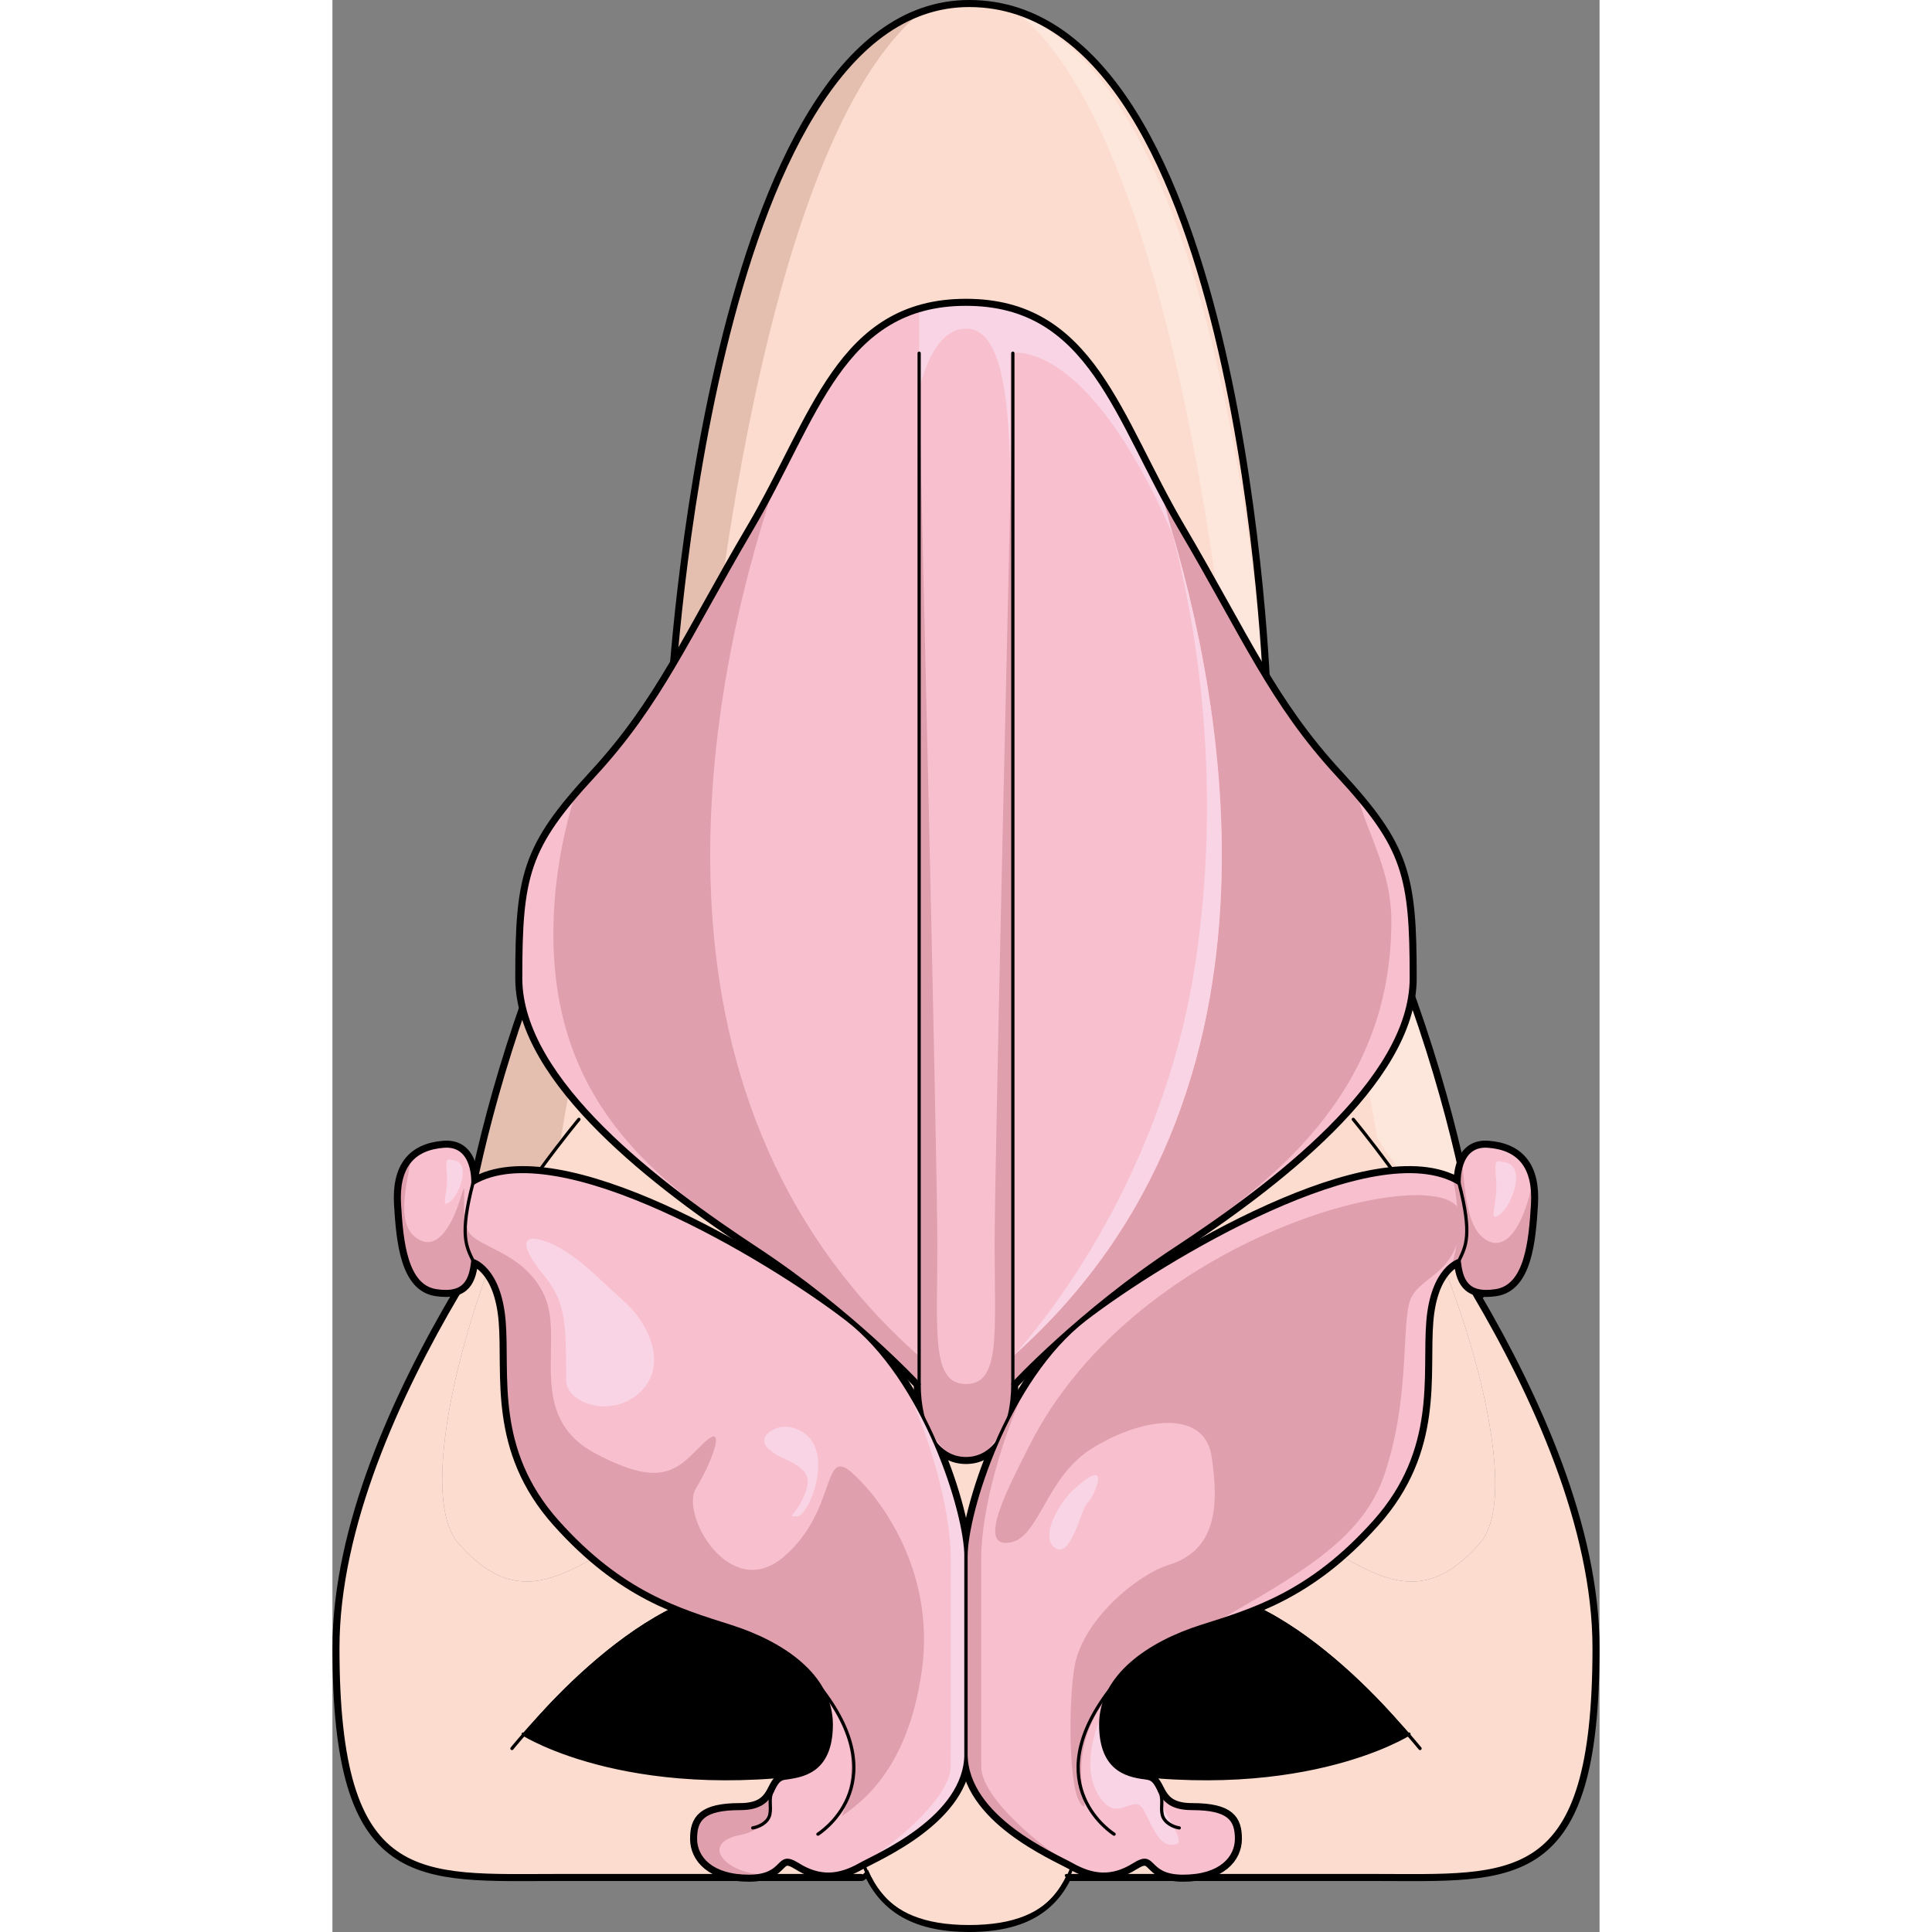 <?xml version="1.0" encoding="utf-8"?>
<!-- Created by: Science Figures, www.sciencefigures.org, Generator: Science Figures Editor -->
<!DOCTYPE svg PUBLIC "-//W3C//DTD SVG 1.0//EN" "http://www.w3.org/TR/2001/REC-SVG-20010904/DTD/svg10.dtd">
<svg version="1.0" id="Layer_1" xmlns="http://www.w3.org/2000/svg" xmlns:xlink="http://www.w3.org/1999/xlink" 
	 width="800px" height="800px" viewBox="0 0 292.726 446.326" enable-background="new 0 0 292.726 446.326"
	 xml:space="preserve">
<rect x="0" y="0" width="292.726" height="446.326" fill="#808080" stroke="none"/>
<g>
	<g>
		
			<path fill="none" stroke="#000000" stroke-width="2.5" stroke-linecap="round" stroke-linejoin="round" stroke-miterlimit="10" d="
			M264.031,299.401l1.042-0.604c0,0-3.774-63.111-49.595-138.212c0,0-5.191-159.335-68.386-159.335
			c-59.626,0-68.386,159.335-68.386,159.335c-45.318,74.268-49.532,136.813-49.615,138.188c0,0.023,0,0.023,0,0.023
			C15.16,322.383,1.25,352.895,1.25,380.716c0,55.622,18.623,52.577,51.076,52.577h69.866l1.521-1.334
			c3.422,7.904,9.99,13.117,23.38,13.117c12.64,0,19.083-4.629,22.483-11.783h70.951c32.407,0,50.948,3.045,50.948-52.577
			C291.476,353.145,277.817,322.904,264.031,299.401z M119.438,408.182c-49.198,9.137-75.371-7.59-75.371-7.59
			c9.655-12.116,44.108-47.076,63.943-27.223c9.906,9.906,10.655,20.361,11.636,34.793L119.438,408.182z M173.727,408.246
			c0.666-14.453,1.146-24.948,11.073-34.877c19.813-19.854,54.225,15.106,63.88,27.223
			C248.055,400.988,222.068,417.109,173.727,408.246z"/>
		<path fill="#FCDCCE" d="M119.646,408.162c-0.98-14.432-1.729-24.887-11.636-34.793c-19.835-19.854-54.288,15.106-63.943,27.223
			c0,0,26.173,16.727,75.371,7.59L119.646,408.162z M173.727,408.246c48.342,8.863,74.328-7.258,74.953-7.654
			c-9.655-12.116-44.067-47.076-63.88-27.223C174.873,383.298,174.393,393.793,173.727,408.246z M247.637,274.145
			c4.819,6.777,10.617,15.411,16.395,25.257c13.786,23.503,27.444,53.743,27.444,81.314c0,55.622-18.541,52.577-50.948,52.577
			h-70.951c-3.4,7.154-9.844,11.783-22.483,11.783c-13.39,0-19.958-5.213-23.38-13.117l-1.521,1.334H52.326
			c-32.453,0-51.076,3.045-51.076-52.577c0-27.821,13.91-58.333,27.842-81.919c0,0,0,0,0-0.023
			c5.651-9.572,11.326-17.998,16.039-24.629c-10.658,15.871-27.237,69.615-16.039,82.379c21.837,24.86,34.996-10.574,70.096-10.574
			c35.101,0,23.4,36.561,47.905,36.561c24.485,0,12.784-36.561,47.884-36.561c35.101,0,48.281,35.435,70.097,10.574
			C276.294,343.76,258.295,290.016,247.637,274.145z"/>
		<path fill="#FCDCCE" d="M252.891,405.49c0,0-39.025,22.973-78.993,7.238l-0.315-6.925l73.013-8.812L252.891,405.49z"/>
		<path d="M248.68,400.592c-0.625,0.396-26.611,16.518-74.953,7.654c0.666-14.453,1.146-24.948,11.073-34.877
			C204.612,353.516,239.024,388.476,248.68,400.592z"/>
		<path fill="#FCDCCE" d="M40.531,405.49c0,0,39.025,22.973,78.992,7.238l0.316-6.925l-73.014-8.812L40.531,405.49z"/>
		<path d="M119.646,408.162l-0.208,0.02c-49.198,9.137-75.371-7.59-75.371-7.59c9.655-12.116,44.108-47.076,63.943-27.223
			C117.917,383.275,118.666,393.73,119.646,408.162z"/>
		<path fill="#FCDCCE" d="M215.479,160.585c45.82,75.101,49.595,138.212,49.595,138.212l-1.042,0.604
			c-5.777-9.846-11.575-18.479-16.395-25.257c10.658,15.871,28.657,69.615,17.437,82.379c-21.815,24.86-34.996-10.574-70.097-10.574
			c-35.1,0-23.398,36.561-47.884,36.561c-24.505,0-12.805-36.561-47.905-36.561c-35.1,0-48.259,35.435-70.096,10.574
			c-11.198-12.764,5.381-66.508,16.039-82.379c-4.713,6.631-10.388,15.057-16.039,24.629c0.083-1.375,4.297-63.921,49.615-138.188
			c0,0,8.76-159.335,68.386-159.335C210.287,1.25,215.479,160.585,215.479,160.585z"/>
		
			<path fill="none" stroke="#000000" stroke-width="0.75" stroke-linecap="round" stroke-linejoin="round" stroke-miterlimit="10" d="
			M44.055,400.596c0,0,26.184,16.715,75.38,7.586"/>
		
			<path fill="none" stroke="#000000" stroke-width="0.75" stroke-linecap="round" stroke-linejoin="round" stroke-miterlimit="10" d="
			M248.701,400.596c0,0-26.184,16.715-75.381,7.586"/>
		<path fill="#E4BFB0" d="M135.009,3.627c-48.747,19.74-56.302,156.958-56.302,156.958C36.692,229.441,30.012,288.184,29.195,297.48
			c2.428-3.559,5.238-7.676,8.1-11.867c2.752-4.195,5.387-8.021,7.774-11.383c3.185-4.662,5.97-8.736,7.741-11.326
			c0,0,9.941-67.387,33.139-93.344C85.949,169.561,96.514,36.89,135.009,3.627z"/>
		<path fill="#FDE6DC" d="M159.121,3.627c48.748,19.74,56.303,156.958,56.303,156.958c42.014,68.856,48.694,127.599,49.512,136.896
			c-2.428-3.559-5.238-7.676-8.101-11.867c-2.751-4.195-5.387-8.021-7.774-11.383c-3.186-4.662-5.969-8.736-7.74-11.326
			c0,0-9.941-67.387-33.14-93.344C208.181,169.561,197.617,36.89,159.121,3.627z"/>
		
			<path fill="none" stroke="#000000" stroke-width="0.75" stroke-linecap="round" stroke-linejoin="round" stroke-miterlimit="10" d="
			M56.938,258.594c0,0-55.688,66.468-55.688,122.126c0,55.622,18.623,52.569,51.08,52.569h69.855"/>
		
			<path fill="none" stroke="#000000" stroke-width="0.75" stroke-linecap="round" stroke-linejoin="round" stroke-miterlimit="10" d="
			M235.83,258.594c0,0,55.638,66.468,55.638,122.126c0,55.622-18.545,52.569-50.952,52.569h-70.952"/>
		
			<path fill="none" stroke="#000000" stroke-width="0.75" stroke-linecap="round" stroke-linejoin="round" stroke-miterlimit="10" d="
			M251.256,403.934c0,0-43.238-53.809-66.469-30.559c-23.165,23.213,5.182,71.713-37.703,71.713
			c-42.839,0-15.886-48.5-39.075-71.713c-23.234-23.25-66.538,30.559-66.538,30.559"/>
		
			<path fill="none" stroke="#000000" stroke-width="0.75" stroke-linecap="round" stroke-linejoin="round" stroke-miterlimit="10" d="
			M265.075,298.786c0,0-3.788-63.104-49.603-138.192c0,0-5.194-159.34-68.389-159.34c-59.613,0-68.387,159.34-68.387,159.34
			c-45.815,75.088-49.604,138.192-49.604,138.192"/>
	</g>
	<g>
		<g>
			
				<path fill="none" stroke="#000000" stroke-width="2.5" stroke-linecap="round" stroke-linejoin="round" stroke-miterlimit="10" d="
				M232.267,179.111c-15.426-16.702-21.6-31.787-36.511-57.111c-14.913-25.323-20.618-51.723-49.394-51.723
				c-28.771,0-34.48,26.399-49.392,51.723c-14.914,25.324-21.085,40.409-36.511,57.111c-15.426,16.701-16.973,23.169-16.973,46.875
				c0,23.707,32.398,47.95,54.512,62.498c22.111,14.549,37.539,31.25,37.539,31.25c0,10.238,4.115,17.228,10.824,17.228
				c6.711,0,10.824-6.989,10.824-17.228c0,0,15.429-16.701,37.541-31.25c22.113-14.548,54.509-38.791,54.509-62.498
				C249.236,202.28,247.693,195.813,232.267,179.111z"/>
			
				<path fill="none" stroke="#000000" stroke-width="2.5" stroke-linecap="round" stroke-linejoin="round" stroke-miterlimit="10" d="
				M266.966,264.78c-7.199-0.54-6.687,8.619-6.687,8.619c-19.541-11.854-68.383,17.508-86.393,31.37
				c-18.007,13.857-27.524,44.601-27.524,54.838c0-10.237-9.514-40.98-27.521-54.838c-18.01-13.862-66.855-43.225-86.396-31.37
				c0,0,0.516-9.159-6.684-8.619c-7.199,0.537-10.799,4.849-10.285,13.468c0.515,8.621,1.501,18.857,8.465,19.936
				c6.961,1.077,8.006-2.693,8.512-7.004c0,0,6.163,1.615,7.191,14.009c1.027,12.393-2.569,29.633,12.342,46.335
				c14.914,16.703,28.285,20.474,40.111,24.244c11.83,3.775,23.141,11.314,23.141,22.631c0,11.314-7.198,11.852-10.798,12.393
				c-3.601,0.539-1.517,7.004-10.272,7.004c-8.754,0-10.298,2.695-10.298,7.006c0,4.309,3.601,8.656,12.343,8.656
				s6.172-5.963,11.314-2.732c5.142,3.234,9.566,2.732,14.397,0c3.894-2.201,24.438-10.803,24.438-25.605
				c0,14.803,20.547,23.404,24.439,25.605c4.83,2.732,9.256,3.234,14.398,0c5.145-3.23,2.572,2.732,11.313,2.732
				c8.742,0,12.342-4.348,12.342-8.656c0-4.311-1.541-7.006-10.295-7.006c-8.757,0-6.674-6.465-10.274-7.004
				c-3.6-0.541-10.8-1.078-10.8-12.393c0-11.316,11.314-18.855,23.143-22.631c11.829-3.771,25.199-7.541,40.11-24.244
				c14.914-16.702,11.313-33.942,12.343-46.335c1.027-12.394,7.191-14.009,7.191-14.009c0.508,4.311,1.551,8.081,8.514,7.004
				c6.961-1.078,7.951-11.314,8.465-19.936C277.767,269.629,274.165,265.317,266.966,264.78z"/>
		</g>
		<g>
			<g>
				<g>
					<path fill="#F8C0CF" d="M232.267,179.111c-15.426-16.702-21.6-31.787-36.511-57.111
						c-14.913-25.323-20.618-51.723-49.394-51.723c-28.771,0-34.48,26.399-49.392,51.723
						c-14.914,25.324-21.085,40.409-36.511,57.111c-15.426,16.701-16.973,23.169-16.973,46.875c0,23.707,32.398,47.95,54.512,62.498
						c22.111,14.549,37.539,31.25,37.539,31.25c0,10.238,4.115,17.228,10.824,17.228c6.711,0,10.824-6.989,10.824-17.228
						c0,0,15.429-16.701,37.541-31.25c22.113-14.548,54.509-38.791,54.509-62.498C249.236,202.28,247.693,195.813,232.267,179.111z"
						/>
					<path fill="#E09FAD" d="M236.923,184.359c-1.394-1.649-2.935-3.381-4.658-5.248c-15.426-16.702-21.598-31.787-36.512-57.111
						c-1.653-2.809-3.191-5.631-4.662-8.429c13.992,42.57,35.107,138.56-33.904,199.754V90.149c0,0-4.212,176.979-4.212,197.377
						c0,20.399,1.454,32.208-6.612,32.208s-6.613-11.809-6.613-32.208c0-20.397-4.211-197.377-4.211-197.377v223.176
						c-69.012-61.194-47.896-157.184-33.904-199.754c-1.472,2.798-3.009,5.62-4.663,8.429
						c-14.914,25.324-21.085,40.409-36.511,57.111c-1.724,1.867-3.266,3.599-4.658,5.248c-2.945,9.833-4.765,20.396-4.765,31.494
						c0,41.041,26.524,58.059,46.173,72.109c0.264,0.174,0.53,0.351,0.789,0.521c22.111,14.549,37.539,31.25,37.539,31.25
						c0,3.967,0.623,7.434,1.77,10.207c1.744,2.172,3.283,4.127,4.584,5.795c1.318,0.797,2.814,1.226,4.471,1.226
						c1.655,0,3.152-0.429,4.469-1.226c1.303-1.668,2.844-3.623,4.586-5.795c1.145-2.773,1.77-6.24,1.77-10.207
						c0,0,15.427-16.701,37.539-31.25c0.258-0.171,0.525-0.348,0.789-0.521c19.649-14.051,49.115-34.149,49.115-75.193
						C244.63,201.673,239.867,194.192,236.923,184.359z"/>
					<path fill="#F9D4E4" d="M156.616,71.607c-3.068-0.857-6.456-1.33-10.254-1.33c-4.037,0-7.607,0.535-10.824,1.499v18.373
						c0,0,2.744-14.243,10.824-14.243s10.254,15.213,10.254,38.424V71.607z"/>
					<path fill="#F9D4E4" d="M157.187,313.325c69.012-61.194,47.896-157.184,33.904-199.754c0,0,17.186,46.755,8.471,107.537
						C191.456,277.638,157.187,313.325,157.187,313.325z"/>
					<path fill="#F9D4E4" d="M154.207,71.026l2.409,10.565c0,0,17.246-4.541,37.422,41.703l-2.172-8.258
						C180.933,94.549,174.092,75.019,154.207,71.026z"/>
				</g>
				
					<line fill="none" stroke="#000000" stroke-width="0.75" stroke-linecap="round" stroke-linejoin="round" stroke-miterlimit="10" x1="135.538" y1="319.734" x2="135.538" y2="81.592"/>
				
					<path fill="none" stroke="#000000" stroke-width="0.75" stroke-linecap="round" stroke-linejoin="round" stroke-miterlimit="10" d="
					M232.267,179.111c-15.426-16.702-21.6-31.787-36.511-57.111c-14.913-25.323-20.618-51.723-49.394-51.723
					c-28.771,0-34.48,26.399-49.392,51.723c-14.914,25.324-21.085,40.409-36.511,57.111c-15.426,16.701-16.973,23.169-16.973,46.875
					c0,23.707,32.398,47.95,54.512,62.498c22.111,14.549,37.539,31.25,37.539,31.25c0,10.238,4.115,17.228,10.824,17.228
					c6.711,0,10.824-6.989,10.824-17.228c0,0,15.429-16.701,37.541-31.25c22.113-14.548,54.509-38.791,54.509-62.498
					C249.236,202.28,247.693,195.813,232.267,179.111z"/>
				
					<line fill="none" stroke="#000000" stroke-width="0.75" stroke-linecap="round" stroke-linejoin="round" stroke-miterlimit="10" x1="157.187" y1="319.734" x2="157.187" y2="81.592"/>
			</g>
			<g>
				<g>
					<path fill="#F8C0CF" d="M32.444,273.399c0,0,0.516-9.159-6.684-8.619c-7.199,0.537-10.799,4.849-10.285,13.468
						c0.515,8.621,1.501,18.857,8.465,19.936c6.961,1.077,8.006-2.693,8.512-7.004c0,0,6.163,1.615,7.191,14.009
						c1.027,12.393-2.569,29.633,12.342,46.335c14.914,16.703,28.285,20.474,40.111,24.244c11.83,3.775,23.141,11.314,23.141,22.631
						c0,11.314-7.198,11.852-10.798,12.393c-3.601,0.539-1.517,7.004-10.272,7.004c-8.754,0-10.298,2.695-10.298,7.006
						c0,4.309,3.601,8.656,12.343,8.656s6.172-5.963,11.314-2.732c5.142,3.234,9.566,2.732,14.397,0
						c3.894-2.201,24.438-10.803,24.438-25.605c0-14.802,0-35.275,0-45.512c0-10.237-9.514-40.98-27.521-54.838
						C100.831,290.907,51.985,261.545,32.444,273.399z"/>
					<path fill="#F9D4E4" d="M146.362,405.119c0-14.802,0-35.275,0-45.512c0-7.195-4.705-24.515-13.751-38.987
						c4.985,10.611,10.239,27.325,10.239,39.689c0,12.379-0.018,35.957-0.018,47.868c0,7.215-14.344,19.088-20.909,22.547
						C125.817,428.523,146.362,419.922,146.362,405.119z"/>
					<path fill="#E09FAD" d="M119.72,339.971c-6.574-5.597-3.287,9.467-15.611,19.801c-12.325,10.33-23.828-9.901-20.132-15.929
						c3.698-6.027,7.396-15.926,1.644-10.331c-5.75,5.597-9.037,10.762-25.061,2.153c-16.022-8.608-6.984-25.826-11.502-36.155
						c-4.519-10.332-15.608-11.188-17.663-15.063c-2.054-3.874,0-13.775-1.642-8.178c-1.643,5.595-5.342,13.773-10.683,9.469
						c-4.169-3.359-2.085-11.43-0.968-17.681c-1.992,2.227-2.902,5.588-2.627,10.19c0.515,8.621,1.501,18.857,8.465,19.936
						c6.961,1.077,8.006-2.693,8.512-7.004c0,0,6.163,1.615,7.191,14.009c1.027,12.393-2.569,29.633,12.342,46.335
						c14.914,16.703,28.285,20.474,40.111,24.244c9.677,3.088,18.998,8.697,22.072,16.831c10.227,11.1,3.496,27.001,3.496,27.001
						c4.11-3.014,15.2-10.33,18.487-33.574C139.438,362.783,126.292,345.566,119.72,339.971z"/>
					<path fill="#F9D4E4" d="M105.339,329.64c-2.719-0.477-7.805,2.153-4.518,5.165c3.286,3.014,10.68,3.443,8.626,9.469
						c-2.054,6.027-4.929,6.027-2.054,6.027C110.27,350.301,117.663,331.793,105.339,329.64z"/>
					<path fill="#F9D4E4" d="M53.985,318.878c0,5.325,10.682,9.039,17.256,2.583c6.572-6.457,1.231-16.358-3.697-20.661
						c-4.932-4.304-11.095-11.189-17.666-13.775c-6.574-2.583-6.572,0.863-1.232,7.32C53.985,300.8,53.985,305.535,53.985,318.878z"
						/>
					<path fill="#E09FAD" d="M94.245,423.906c5.781-1.119,7.205-5.283,7.074-9.561c-1.016,1.736-2.646,3.449-7.152,3.449
						c-8.754,0-10.298,2.695-10.298,7.006c0,4.309,3.601,8.656,12.343,8.656c1.363,0,2.424-0.154,3.309-0.385
						C90.331,432.596,84.983,425.703,94.245,423.906z"/>
					<path fill="#F9D4E4" d="M28.091,268.043c-1.828-0.319-1.969-0.688-1.643,3.438c0.33,4.125-1.639,7.901,0.659,6.185
						C29.4,275.949,32.026,268.73,28.091,268.043z"/>
				</g>
				<g>
					
						<path fill="none" stroke="#000000" stroke-width="0.75" stroke-linecap="round" stroke-linejoin="round" stroke-miterlimit="10" d="
						M32.444,273.399c0,0,0.516-9.159-6.684-8.619c-7.199,0.537-10.799,4.849-10.285,13.468c0.515,8.621,1.501,18.857,8.465,19.936
						c6.961,1.077,8.006-2.693,8.512-7.004c0,0,6.163,1.615,7.191,14.009c1.027,12.393-2.569,29.633,12.342,46.335
						c14.914,16.703,28.285,20.474,40.111,24.244c11.83,3.775,23.141,11.314,23.141,22.631c0,11.314-7.198,11.852-10.798,12.393
						c-3.601,0.539-1.517,7.004-10.272,7.004c-8.754,0-10.298,2.695-10.298,7.006c0,4.309,3.601,8.656,12.343,8.656
						s6.172-5.963,11.314-2.732c5.142,3.234,9.566,2.732,14.397,0c3.894-2.201,24.438-10.803,24.438-25.605
						c0-14.802,0-35.275,0-45.512c0-10.237-9.514-40.98-27.521-54.838C100.831,290.907,51.985,261.545,32.444,273.399z"/>
					
						<path fill="none" stroke="#000000" stroke-width="0.75" stroke-linecap="round" stroke-linejoin="round" stroke-miterlimit="10" d="
						M32.452,291.18c-1.551-3.231-3.092-5.927-0.008-17.78"/>
					
						<path fill="none" stroke="#000000" stroke-width="0.75" stroke-linecap="round" stroke-linejoin="round" stroke-miterlimit="10" d="
						M112.154,423.721c0,0,17.977-11.107,1.019-33.301"/>
					
						<path fill="none" stroke="#000000" stroke-width="0.75" stroke-linecap="round" stroke-linejoin="round" stroke-miterlimit="10" d="
						M97.101,422.277c1.356-0.203,3.492-1.17,3.928-3.051c0.437-1.881-0.363-3.684,0.605-5.438"/>
				</g>
			</g>
			<g>
				<g>
					<path fill="#F8C0CF" d="M260.279,273.399c0,0-0.513-9.159,6.687-8.619c7.199,0.537,10.801,4.849,10.285,13.468
						c-0.514,8.621-1.504,18.857-8.465,19.936c-6.963,1.077-8.006-2.693-8.514-7.004c0,0-6.164,1.615-7.191,14.009
						c-1.029,12.393,2.571,29.633-12.343,46.335c-14.911,16.703-28.281,20.474-40.11,24.244
						c-11.828,3.775-23.143,11.314-23.143,22.631c0,11.314,7.2,11.852,10.8,12.393c3.601,0.539,1.518,7.004,10.274,7.004
						c8.754,0,10.295,2.695,10.295,7.006c0,4.309-3.6,8.656-12.342,8.656c-8.74,0-6.168-5.963-11.313-2.732
						c-5.143,3.234-9.568,2.732-14.398,0c-3.893-2.201-24.439-10.803-24.439-25.605c0-14.802,0-35.275,0-45.512
						c0-10.237,9.518-40.98,27.524-54.838C191.896,290.907,240.738,261.545,260.279,273.399z"/>
					<path fill="#E09FAD" d="M260.63,281c0-14.204-74.362,2.152-99.833,53.374c-4.022,8.09-12.511,23.601-4.106,21.954
						c6.572-1.293,8.248-15.01,18.486-21.523c11.504-7.316,26.291-9.47,27.936,1.721c1.644,11.193,1.232,21.523-9.86,24.967
						c-7.242,2.246-19.719,12.485-21.772,23.242c-1.41,7.384-1.641,29.273,1.644,32.283c2.563,2.352-4.621-10.754,5.358-24.193
						c2.988-8.252,12.384-13.941,22.146-17.057c1.156-0.367,2.332-0.74,3.519-1.119c20.694-11.663,33.981-19.706,38.815-33.816
						c5.752-16.785,4.109-32.714,5.752-39.6C250.357,294.345,260.63,295.205,260.63,281z"/>
					<path fill="#F9D4E4" d="M171.067,344.273c-3.092,2.836-7.807,10.762-4.107,13.343c3.697,2.586,6.161-9.471,7.395-10.329
						C175.587,346.429,180.927,335.234,171.067,344.273z"/>
					<path fill="#F9D4E4" d="M188.285,410.791c-3.6-0.541-10.8-1.078-10.8-12.393c0-0.662,0.047-1.312,0.123-1.948
						c-1.252,2.851-4.523,11.585-0.789,17.983c4.52,7.75,8.217-0.861,10.683,3.873c2.464,4.736,3.696,8.611,7.394,7.748
						c2.684-0.623-4.148-8.049-4.487-13.555C189.911,411.629,189.347,410.949,188.285,410.791z"/>
					<path fill="#E09FAD" d="M149.892,408.178c0-11.911-0.016-35.489-0.016-47.868c0-12.36,5.249-29.067,10.23-39.675
						c-9.039,14.469-13.744,31.779-13.744,38.973c0,10.236,0,30.71,0,45.512c0,14.803,20.547,23.404,24.439,25.605
						C164.237,427.266,149.892,415.393,149.892,408.178z"/>
					<path fill="#E09FAD" d="M260.272,291.18c0.508,4.311,1.551,8.081,8.514,7.004c6.961-1.078,7.951-11.314,8.465-19.936
						c0.096-1.627,0.046-3.103-0.146-4.425c-3.047,13.581-8.189,15.427-11.955,11.482c-2.896-3.036-3.546-9.713-4.109-16.704
						c-0.891,2.307-0.761,4.798-0.761,4.798c-0.433-0.262-0.896-0.479-1.356-0.702c1.859,8.922,0.955,15.351-0.242,19.334
						C259.606,291.363,260.272,291.18,260.272,291.18z"/>
					<path fill="#F9D4E4" d="M270.903,268.52c-2.293-0.399-2.467-0.861-2.056,4.302c0.411,5.167-2.054,9.899,0.821,7.75
						C272.546,278.42,275.834,269.38,270.903,268.52z"/>
				</g>
				<g>
					
						<path fill="none" stroke="#000000" stroke-width="0.75" stroke-linecap="round" stroke-linejoin="round" stroke-miterlimit="10" d="
						M260.279,273.399c0,0-0.513-9.159,6.687-8.619c7.199,0.537,10.801,4.849,10.285,13.468c-0.514,8.621-1.504,18.857-8.465,19.936
						c-6.963,1.077-8.006-2.693-8.514-7.004c0,0-6.164,1.615-7.191,14.009c-1.029,12.393,2.571,29.633-12.343,46.335
						c-14.911,16.703-28.281,20.474-40.11,24.244c-11.828,3.775-23.143,11.314-23.143,22.631c0,11.314,7.2,11.852,10.8,12.393
						c3.601,0.539,1.518,7.004,10.274,7.004c8.754,0,10.295,2.695,10.295,7.006c0,4.309-3.6,8.656-12.342,8.656
						c-8.74,0-6.168-5.963-11.313-2.732c-5.143,3.234-9.568,2.732-14.398,0c-3.893-2.201-24.439-10.803-24.439-25.605
						c0-14.802,0-35.275,0-45.512c0-10.237,9.518-40.98,27.524-54.838C191.896,290.907,240.738,261.545,260.279,273.399z"/>
					
						<path fill="none" stroke="#000000" stroke-width="0.75" stroke-linecap="round" stroke-linejoin="round" stroke-miterlimit="10" d="
						M260.272,291.18c1.551-3.231,3.094-5.927,0.007-17.78"/>
					
						<path fill="none" stroke="#000000" stroke-width="0.75" stroke-linecap="round" stroke-linejoin="round" stroke-miterlimit="10" d="
						M180.571,423.721c0,0-17.978-11.107-1.018-33.301"/>
					
						<path fill="none" stroke="#000000" stroke-width="0.75" stroke-linecap="round" stroke-linejoin="round" stroke-miterlimit="10" d="
						M195.627,422.277c-1.36-0.203-3.493-1.17-3.931-3.051c-0.434-1.881,0.363-3.684-0.604-5.438"/>
				</g>
			</g>
		</g>
	</g>
</g>
</svg>